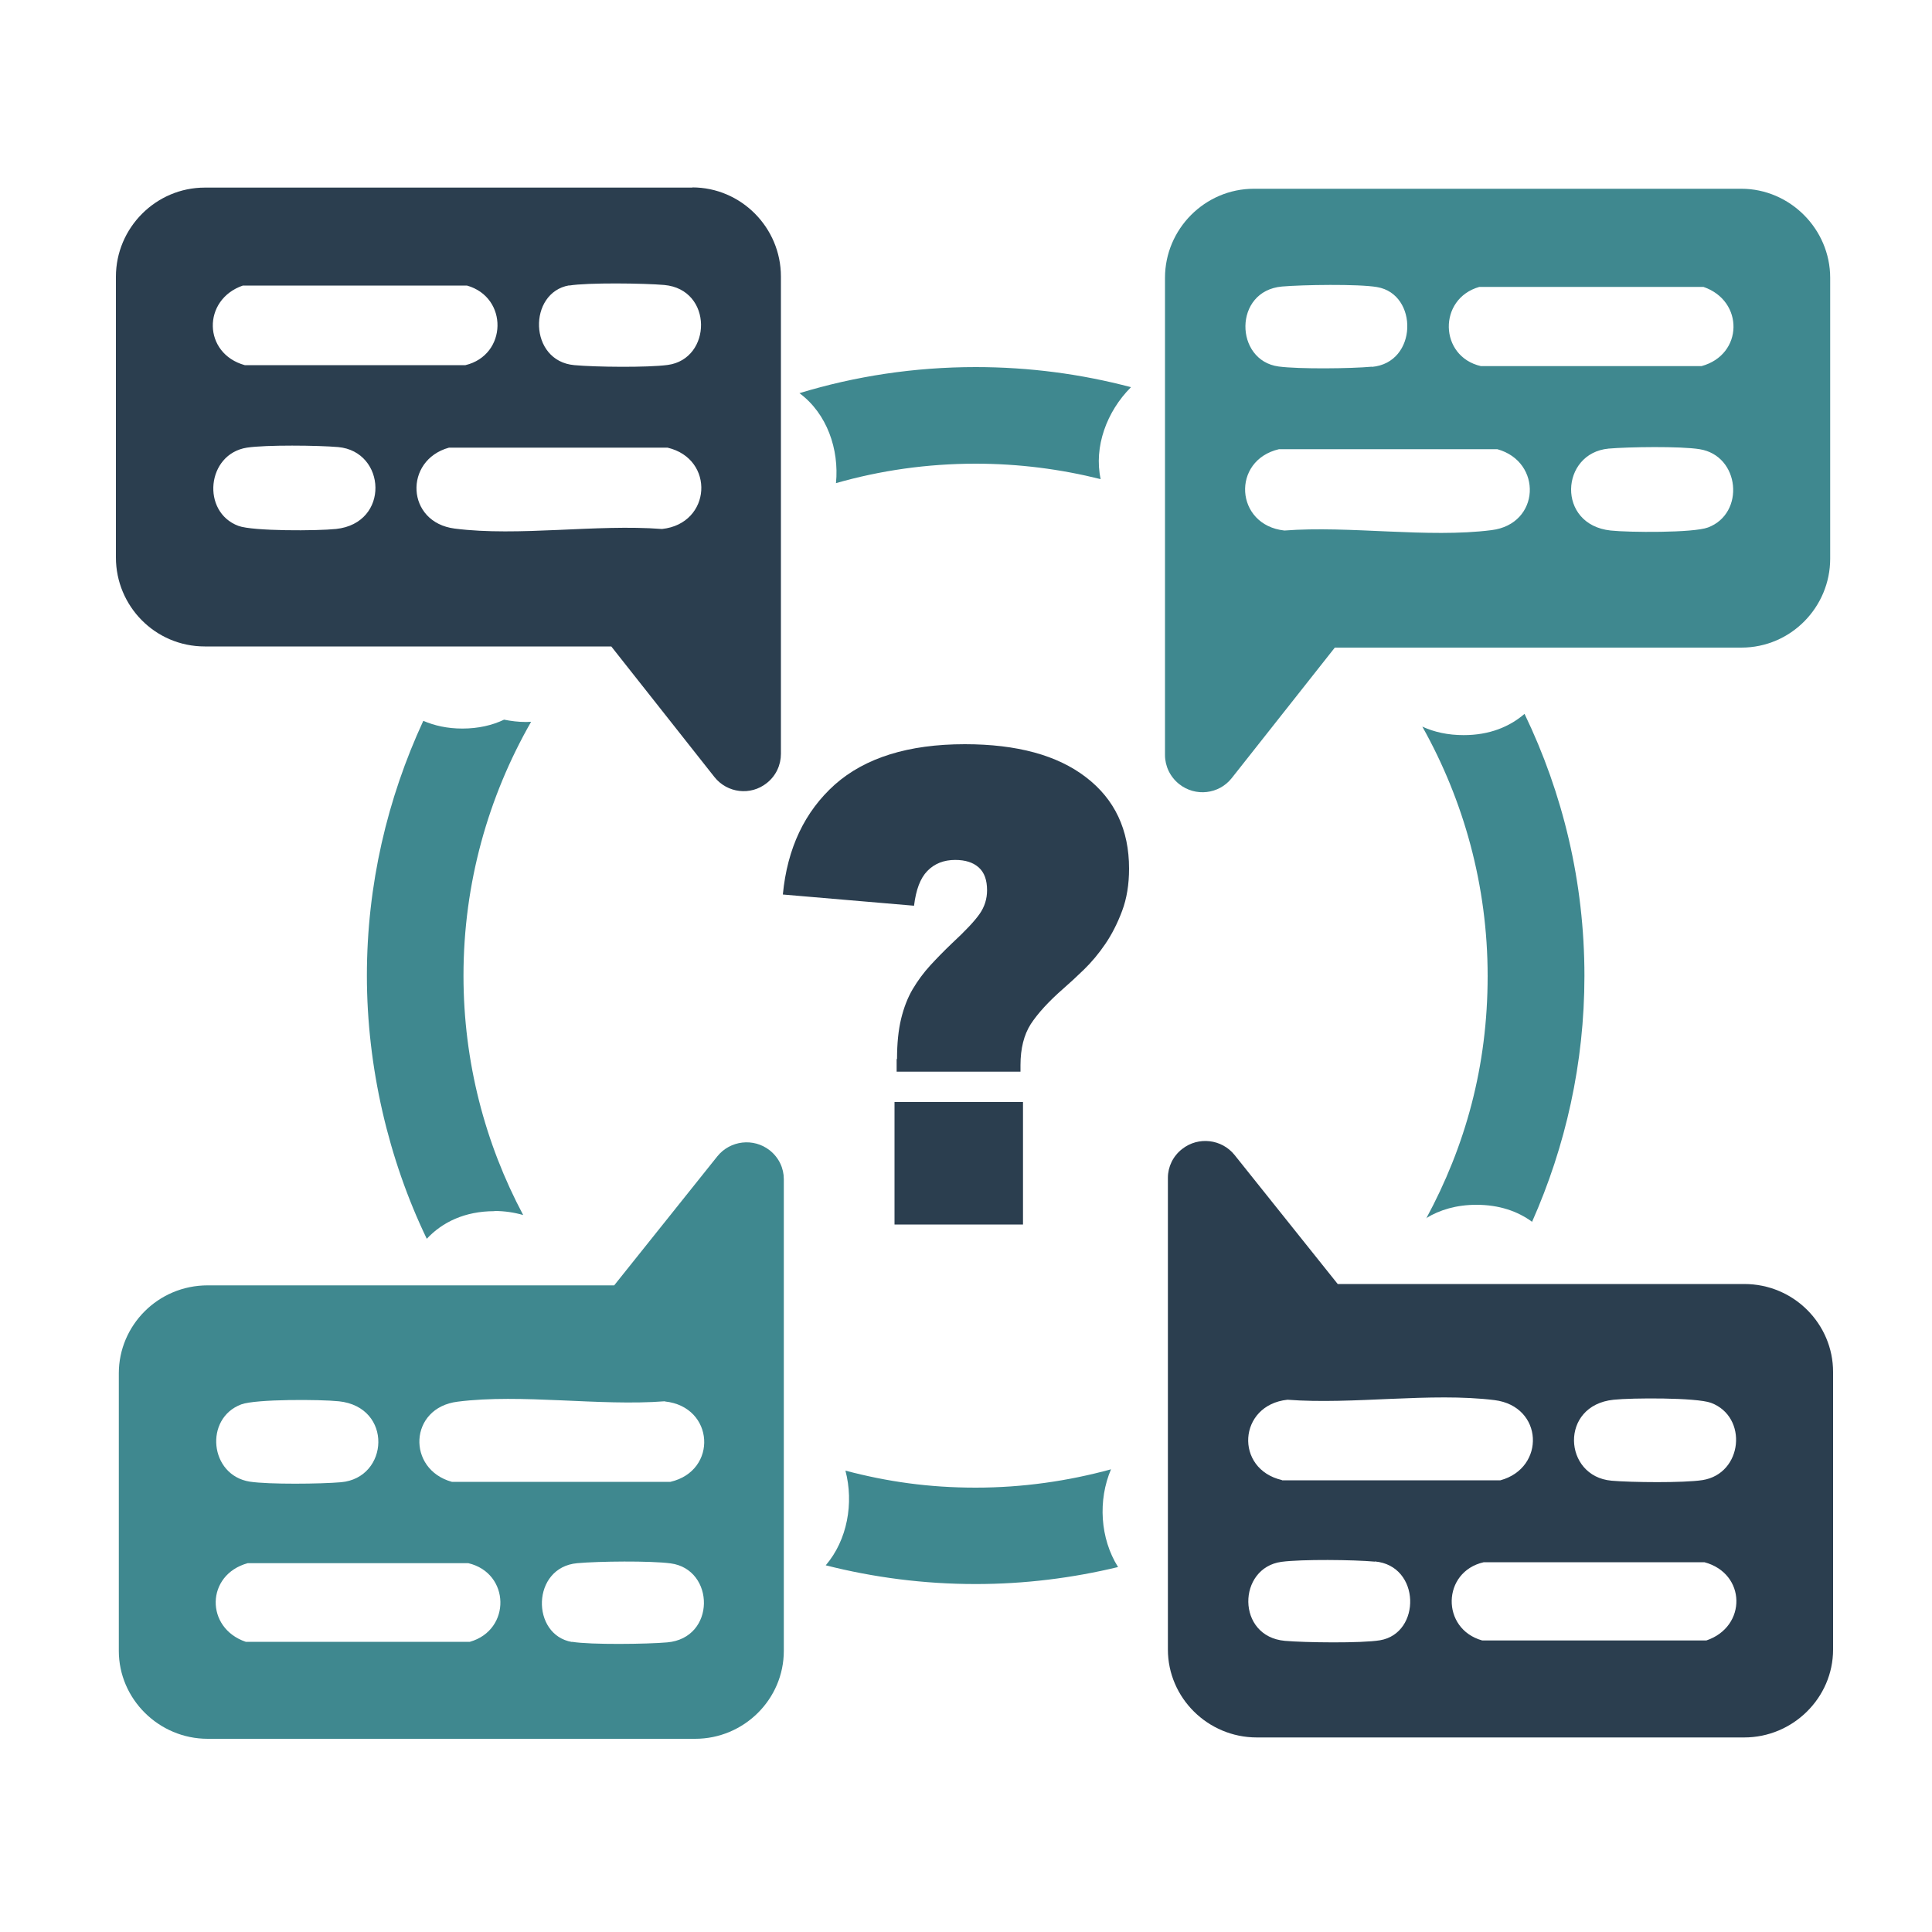 <?xml version="1.0" encoding="UTF-8"?>
<svg xmlns="http://www.w3.org/2000/svg" id="Ebene_1" data-name="Ebene 1" viewBox="0 0 100 100">
  <defs>
    <style>
      .cls-1, .cls-2 {
        fill: #3f888f;
      }

      .cls-2, .cls-3 {
        fill-rule: evenodd;
      }

      .cls-4, .cls-3 {
        fill: #2b3e4f;
      }
    </style>
  </defs>
  <path class="cls-3" d="M35.84,9.71H10.6c-2.53,0-4.6,2.08-4.6,4.61v14.54c0,2.5,2.02,4.6,4.6,4.6h21.04l5.34,6.76c.66.83,1.87.98,2.71.31.48-.38.73-.94.73-1.51V14.31c0-2.53-2.06-4.61-4.59-4.61ZM29.46,14.78c.96-.16,3.89-.12,4.92-.03,2.54.23,2.48,3.83.18,4.14-1.05.14-3.74.11-4.83.01-2.38-.21-2.41-3.76-.27-4.13ZM12.57,14.78h11.6c2.15.61,2.09,3.6-.08,4.12h-11.42c-2.17-.6-2.21-3.39-.1-4.12ZM17.38,27.38c-.93.1-4.28.12-5.04-.16-1.93-.72-1.65-3.72.44-4.05.98-.15,3.69-.12,4.72-.03,2.49.22,2.7,3.94-.11,4.24ZM34.26,27.38c-3.38-.26-7.42.4-10.72-.02-2.53-.32-2.65-3.54-.3-4.19h11.31c2.47.58,2.28,3.93-.28,4.21Z"></path>
  <path class="cls-2" d="M60.3,14.38v24.7c0,.57.26,1.13.74,1.51.84.66,2.05.52,2.71-.31l5.34-6.76h21.04c2.58,0,4.6-2.11,4.6-4.6v-5.38s0-9.16,0-9.16c0-2.52-2.08-4.61-4.6-4.61h-15.78s-9.45,0-9.45,0c-2.53,0-4.6,2.08-4.6,4.61ZM71.01,18.98c-1.09.1-3.78.13-4.83-.01-2.29-.31-2.35-3.92.18-4.14,1.03-.09,3.96-.14,4.92.03,2.14.36,2.11,3.92-.27,4.13ZM88.07,18.95h-11.42c-2.17-.5-2.23-3.49-.08-4.1h11.6c2.11.72,2.07,3.51-.1,4.1ZM83.25,23.22c1.03-.09,3.74-.13,4.72.03,2.09.33,2.37,3.32.44,4.05-.77.29-4.12.26-5.04.16-2.82-.3-2.61-4.01-.11-4.24ZM66.19,23.25h11.31c2.35.65,2.23,3.88-.3,4.19-3.3.42-7.34-.24-10.72.02-2.56-.28-2.76-3.63-.28-4.21Z"></path>
  <path class="cls-2" d="M35.99,90H10.75c-2.53,0-4.6-2.06-4.6-4.55v-14.37c0-2.47,2.02-4.55,4.6-4.55h21.04l5.34-6.68c.66-.82,1.87-.97,2.71-.31.48.38.73.93.73,1.49v24.42c0,2.5-2.06,4.55-4.59,4.55ZM29.61,84.98c.96.16,3.89.12,4.92.03,2.54-.22,2.48-3.79.18-4.09-1.05-.14-3.74-.11-4.83-.01-2.38.21-2.41,3.72-.27,4.08ZM12.72,84.98h11.6c2.15-.61,2.09-3.56-.08-4.07h-11.42c-2.17.6-2.21,3.35-.1,4.07ZM17.53,72.53c-.93-.1-4.28-.12-5.04.16-1.93.72-1.65,3.67.44,4,.98.15,3.69.12,4.72.03,2.49-.22,2.7-3.89-.11-4.19ZM34.41,72.53c-3.38.26-7.42-.4-10.72.02-2.53.31-2.65,3.5-.3,4.15h11.31c2.47-.57,2.28-3.89-.28-4.16Z"></path>
  <path class="cls-3" d="M60.45,85.38v-24.42c0-.56.26-1.12.74-1.49.84-.66,2.05-.51,2.71.31l5.34,6.68h21.04c2.58,0,4.6,2.08,4.6,4.55v5.32s0,9.05,0,9.05c0,2.5-2.08,4.55-4.6,4.55h-15.78s-9.45,0-9.45,0c-2.53,0-4.6-2.05-4.6-4.55ZM71.16,80.83c-1.09-.1-3.78-.13-4.83.01-2.29.31-2.35,3.87.18,4.09,1.03.09,3.96.13,4.92-.03,2.14-.36,2.11-3.87-.27-4.08ZM88.22,80.86h-11.42c-2.17.49-2.23,3.45-.08,4.05h11.6c2.11-.71,2.07-3.47-.1-4.05ZM83.4,76.64c1.03.09,3.74.12,4.72-.03,2.09-.33,2.37-3.28.44-4-.77-.28-4.12-.26-5.04-.16-2.82.29-2.61,3.97-.11,4.19ZM66.35,76.62h11.31c2.35-.64,2.23-3.83-.3-4.15-3.3-.41-7.34.24-10.72-.02-2.56.27-2.76,3.59-.28,4.16Z"></path>
  <g>
    <path class="cls-1" d="M43.26,25.01c2.3-.66,4.73-1.01,7.24-1.01,2.23,0,4.39.28,6.47.8-.36-1.67.31-3.5,1.57-4.76-2.57-.68-5.26-1.04-8.04-1.04-3.17,0-6.24.47-9.12,1.35,1.43,1.06,2.06,2.91,1.89,4.66Z"></path>
    <path class="cls-1" d="M25.59,62.68c.54,0,1.04.08,1.49.21-1.97-3.7-3.09-7.92-3.09-12.39,0-4.78,1.28-9.26,3.5-13.14-.09,0-.17.01-.26.01-.41,0-.78-.05-1.14-.12-.61.29-1.33.46-2.16.46-.77,0-1.44-.15-2.02-.4-1.86,4.02-2.92,8.48-2.92,13.19s1.11,9.49,3.1,13.62c.8-.86,1.97-1.43,3.5-1.43Z"></path>
    <path class="cls-1" d="M73.82,63.05c.7-.43,1.57-.69,2.6-.69,1.17,0,2.13.33,2.88.88,1.73-3.9,2.71-8.2,2.71-12.73,0-4.86-1.12-9.45-3.1-13.56-.78.67-1.82,1.1-3.15,1.1-.82,0-1.53-.16-2.14-.44,2.14,3.82,3.38,8.22,3.38,12.91s-1.16,8.81-3.18,12.55Z"></path>
    <path class="cls-1" d="M57.51,76.05c-2.23.61-4.58.95-7.01.95s-4.58-.31-6.74-.88c.44,1.68.1,3.59-1.02,4.9,2.48.63,5.08.97,7.76.97,2.54,0,5-.31,7.37-.88-.93-1.48-1.05-3.46-.36-5.07Z"></path>
  </g>
  <path class="cls-4" d="M46.43,54.81c0-.8.07-1.49.21-2.07.14-.58.34-1.1.6-1.54s.57-.86.91-1.23.72-.76,1.13-1.15c.69-.64,1.16-1.14,1.42-1.51s.39-.78.39-1.23c0-.53-.14-.92-.43-1.18-.29-.26-.69-.39-1.22-.39-.59,0-1.07.19-1.44.57s-.59.98-.69,1.8l-6.79-.58c.23-2.4,1.13-4.29,2.69-5.69,1.57-1.39,3.81-2.09,6.73-2.09,2.7,0,4.79.57,6.27,1.71,1.49,1.14,2.23,2.72,2.23,4.73,0,.82-.12,1.55-.36,2.19-.24.64-.53,1.21-.87,1.71-.34.5-.71.94-1.1,1.32s-.74.7-1.06.98c-.78.68-1.34,1.3-1.7,1.85-.35.55-.53,1.26-.53,2.12v.34h-6.41v-.65ZM52.95,57.04v6.34h-6.65v-6.34h6.65Z"></path>
</svg>
